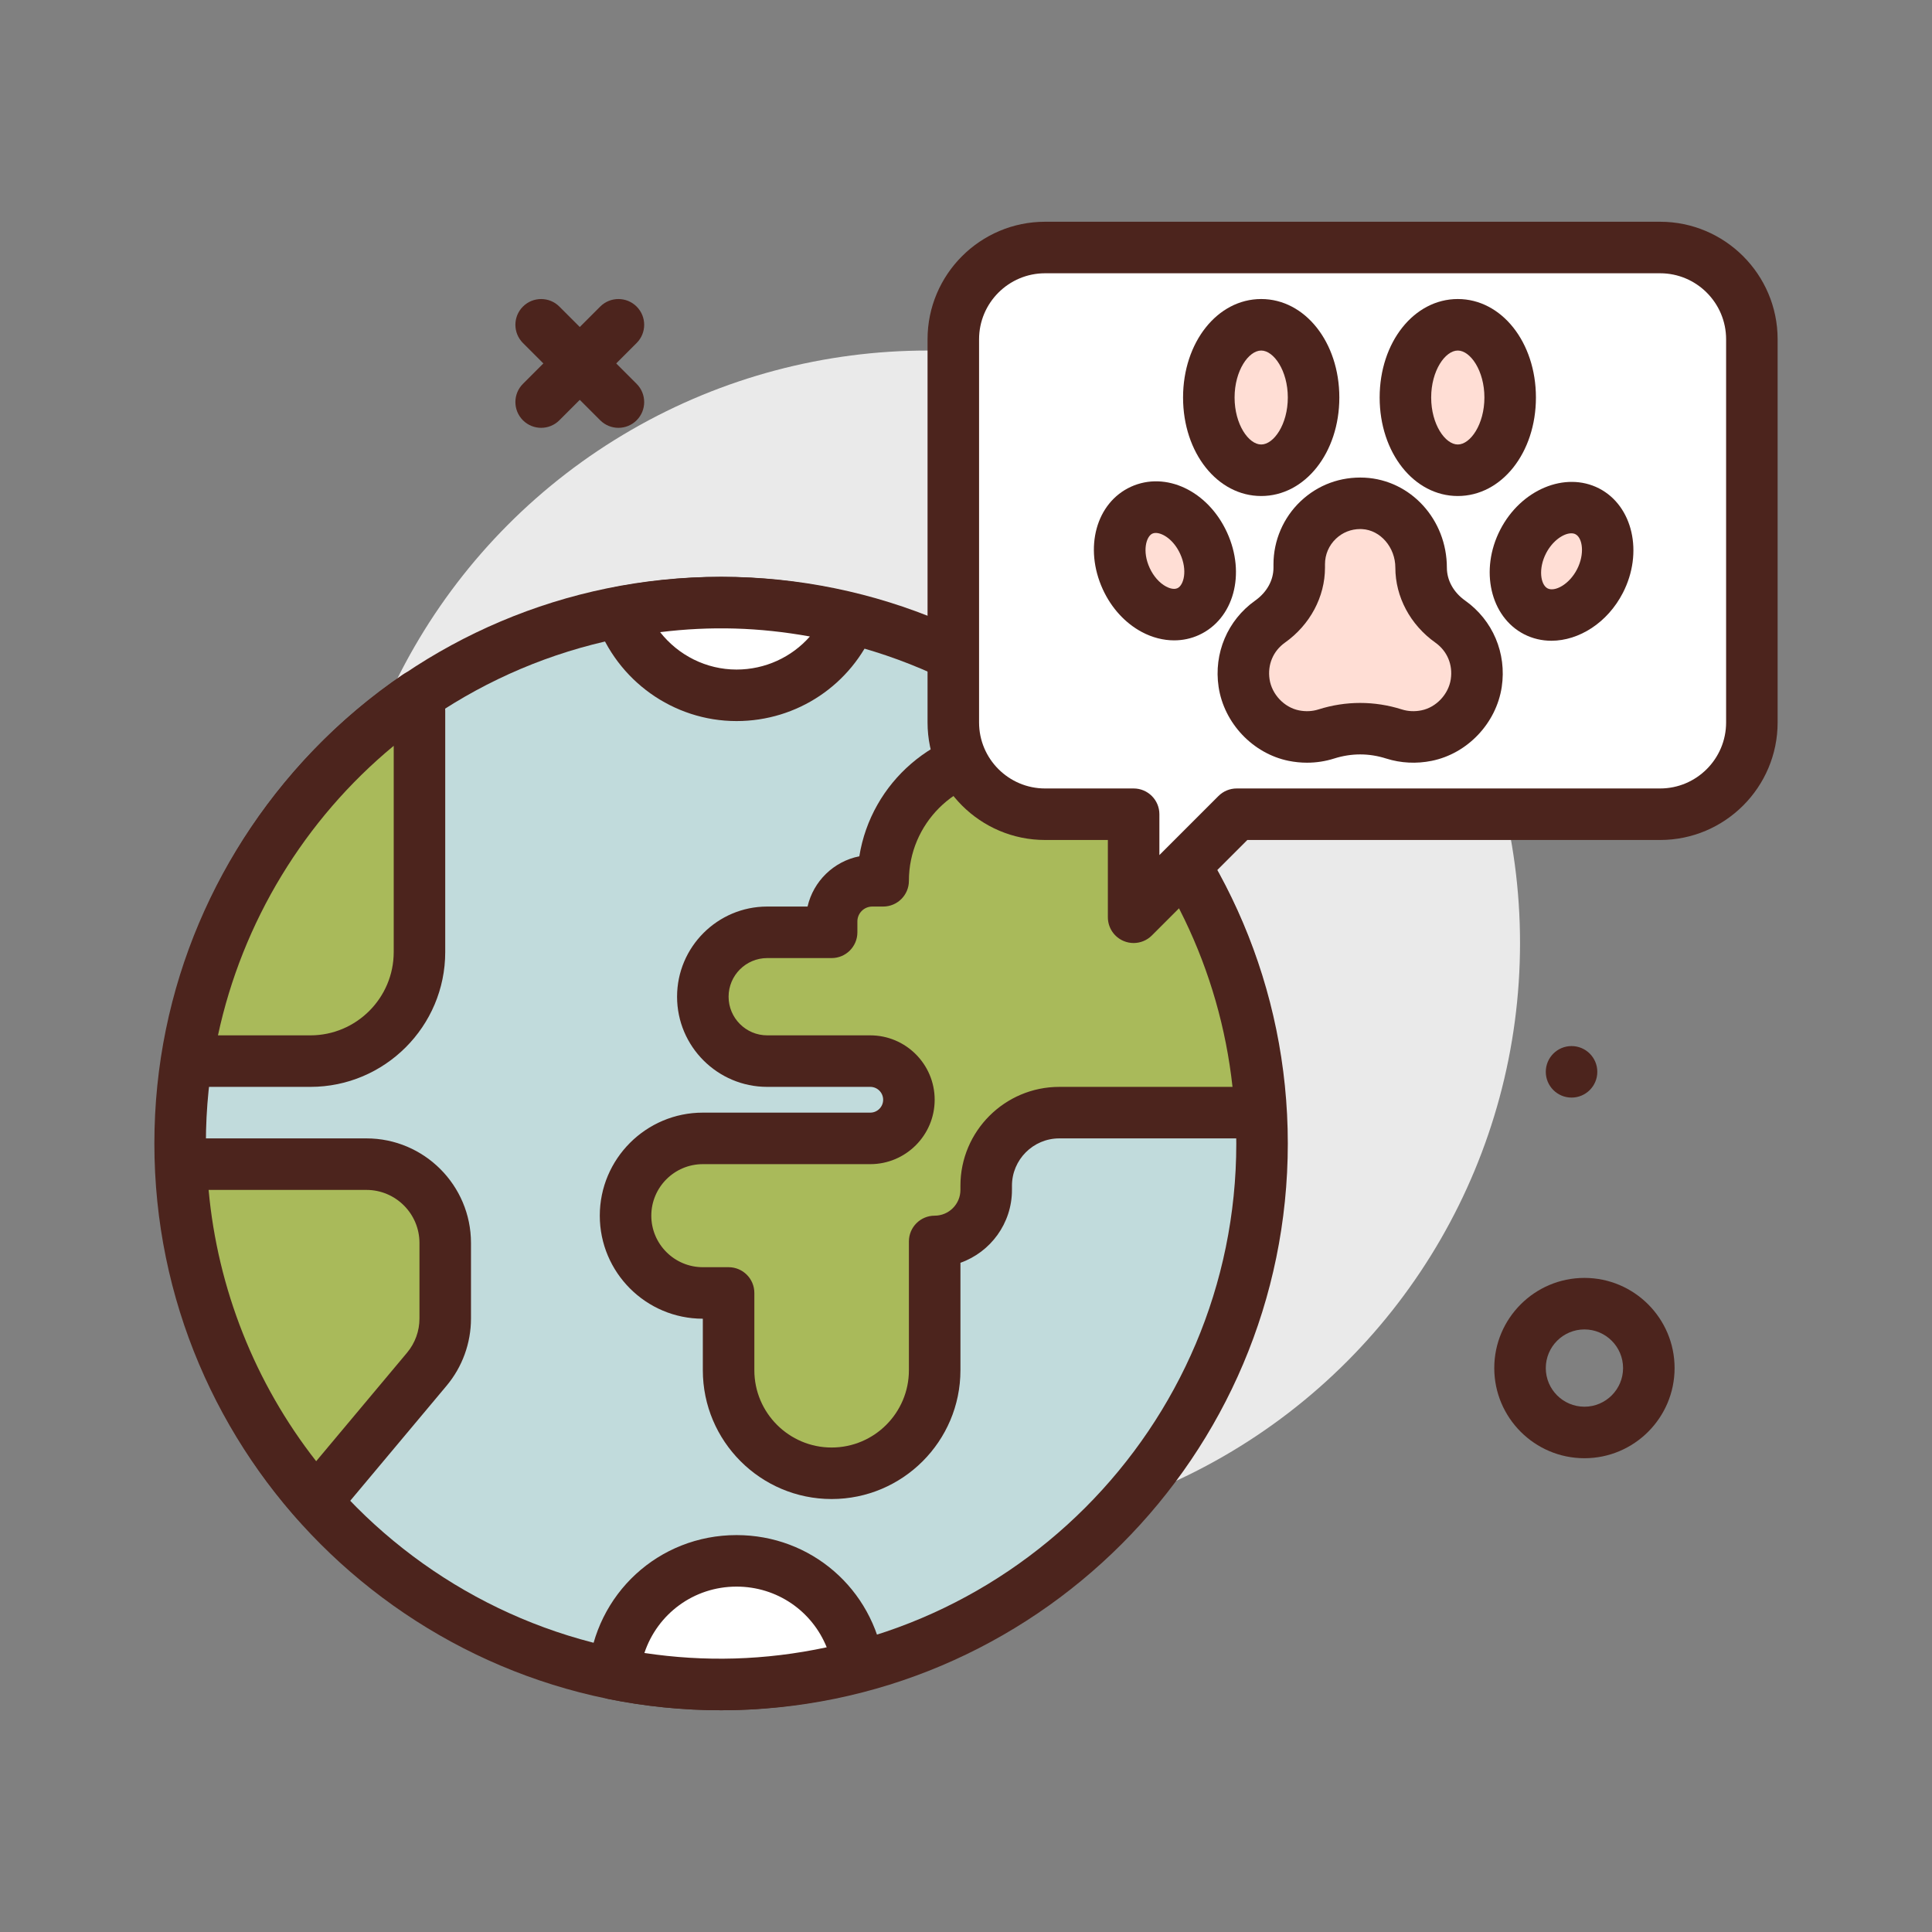 <svg xmlns="http://www.w3.org/2000/svg" id="earth" height="512" viewBox="0 0 300 300" width="512"><rect x="0" y="0" width="300" height="300" fill="#808080" stroke="none"/><g><g fill="#4c241d"><path d="m248.029 166.433c0 2.209-1.791 4-4 4s-4-1.791-4-4 1.791-4 4-4 4 1.791 4 4z"></path><path d="m96.029 66.433c-1.023 0-2.047-.391-2.828-1.172l-12-12c-1.562-1.562-1.562-4.094 0-5.656s4.094-1.562 5.656 0l12 12c1.562 1.562 1.562 4.094 0 5.656-.781.781-1.804 1.172-2.828 1.172z"></path><path d="m84.029 66.433c-1.023 0-2.047-.391-2.828-1.172-1.562-1.562-1.562-4.094 0-5.656l12-12c1.562-1.562 4.094-1.562 5.656 0s1.562 4.094 0 5.656l-12 12c-.781.781-1.804 1.172-2.828 1.172z"></path><path d="m246.029 226.433c-7.719 0-14-6.281-14-14s6.281-14 14-14 14 6.281 14 14-6.281 14-14 14zm0-20c-3.309 0-6 2.691-6 6s2.691 6 6 6 6-2.691 6-6-2.691-6-6-6z"></path></g><circle cx="144.029" cy="146.433" fill="#eaeaea" r="92"></circle><g><circle cx="111.97" cy="177.568" fill="#c1dbdc" r="84"></circle><path d="m111.971 265.567c-48.523 0-88-39.477-88-88s39.477-88 88-88 88 39.477 88 88-39.477 88-88 88zm0-168c-44.113 0-80 35.889-80 80s35.887 80 80 80 80-35.889 80-80-35.887-80-80-80z" fill="#4c241d"></path></g><g><path d="m95.338 259.906c5.378 1.081 10.937 1.661 16.633 1.661 7.378 0 14.496-1.047 21.314-2.834-1.38-9.249-9.281-16.366-18.914-16.366-10.035.001-18.178 7.726-19.033 17.539z" fill="#fff"></path><path d="m111.971 265.567c-5.816 0-11.676-.584-17.422-1.738-1.996-.4-3.371-2.24-3.195-4.27 1.051-12.08 10.949-21.191 23.016-21.191 11.543 0 21.16 8.316 22.871 19.775.301 2.02-.969 3.941-2.941 4.459-7.505 1.967-15.017 2.965-22.329 2.965zm-11.91-8.892c9.305 1.398 18.691 1.172 28.309-.883-2.27-5.625-7.699-9.424-14-9.424-6.645 0-12.286 4.238-14.309 10.307z" fill="#4c241d"></path></g><g><path d="m111.97 93.568c-5.355 0-10.575.554-15.652 1.512 2.62 7.486 9.672 12.888 18.052 12.888 8.005 0 14.854-4.905 17.735-11.869-6.462-1.593-13.181-2.531-20.135-2.531z" fill="#fff"></path><path d="m114.369 111.968c-9.793 0-18.566-6.256-21.824-15.566-.387-1.1-.273-2.314.309-3.322.586-1.01 1.578-1.715 2.723-1.932 12.758-2.402 24.824-2.049 37.488 1.066 1.133.279 2.086 1.039 2.613 2.078.523 1.041.57 2.26.125 3.336-3.606 8.711-12.02 14.34-21.434 14.34zm-11.863-13.807c2.82 3.594 7.164 5.807 11.863 5.807 4.449 0 8.559-1.92 11.391-5.135-7.887-1.42-15.367-1.641-23.254-.672z" fill="#4c241d"></path></g><g><path d="m29.047 164.768h19.15c9.354 0 16.938-7.583 16.938-16.938v-37.448c0-.816-.135-1.59-.271-2.363-18.905 12.83-32.206 33.191-35.817 56.749z" fill="#a9ba5a"></path><path d="m48.197 168.769h-19.152c-1.168 0-2.273-.51-3.035-1.395s-1.094-2.059-.918-3.211c3.695-24.109 17.375-45.777 37.523-59.453 1.125-.76 2.551-.902 3.801-.375s2.148 1.652 2.383 2.988c.156.885.336 1.889.336 3.059v37.449c0 11.545-9.391 20.938-20.938 20.938zm-14.351-8h14.352c7.133 0 12.938-5.805 12.938-12.938v-32.021c-13.837 11.437-23.513 27.339-27.29 44.959z" fill="#4c241d"></path></g><g><path d="m56.895 180.768h-28.763c.758 20.067 8.519 38.298 20.957 52.363l17.189-20.522c1.845-2.203 2.856-4.985 2.856-7.859v-11.743c0-6.76-5.48-12.239-12.239-12.239z" fill="#a9ba5a"></path><path d="m49.088 237.132c-1.145 0-2.238-.49-2.996-1.35-13.395-15.15-21.195-34.635-21.957-54.863-.043-1.086.359-2.143 1.113-2.926.754-.781 1.797-1.225 2.883-1.225h28.766c8.953 0 16.238 7.285 16.238 16.238v11.744c0 3.803-1.344 7.506-3.789 10.424l-17.192 20.526c-.746.893-1.848 1.416-3.012 1.432-.019 0-.035 0-.054 0zm-16.695-52.363c1.391 15.336 7.215 30.021 16.703 42.125l14.117-16.854c1.238-1.48 1.922-3.359 1.922-5.289v-11.744c0-4.543-3.695-8.238-8.238-8.238z" fill="#4c241d"></path></g><g><path d="m169.824 116.768h-12.69c-11.046 0-20 8.954-20 20h-1.691c-3.485 0-6.309 2.825-6.309 6.309v1.691h-10c-5.523 0-10 4.477-10 10s4.477 10 10 10h16c3.314 0 6 2.686 6 6s-2.686 6-6 6h-26c-6.627 0-12 5.373-12 12s5.373 12 12 12h4v12c0 8.836 7.163 16 16 16s16-7.164 16-16v-20c4.418 0 8-3.582 8-8v-.652c0-6.267 5.081-11.348 11.348-11.348h31.246c-1.248-22.014-10.916-41.734-25.904-56z" fill="#a9ba5a"></path><path d="m129.135 232.769c-11.027 0-20-8.973-20-20v-8c-8.824 0-16-7.178-16-16s7.176-16 16-16h26c1.102 0 2-.896 2-2s-.898-2-2-2h-16c-7.719 0-14-6.281-14-14s6.281-14 14-14h6.262c.902-3.934 4.062-7.016 8.039-7.805 1.828-11.432 11.758-20.195 23.699-20.195h12.688c1.027 0 2.016.395 2.758 1.104 16.23 15.447 25.871 36.285 27.141 58.67.062 1.098-.328 2.174-1.086 2.975-.754.799-1.805 1.252-2.906 1.252h-31.246c-4.051 0-7.348 3.297-7.348 7.348v.652c0 5.215-3.344 9.664-8 11.314v16.686c-.001 11.026-8.974 19.999-20.001 19.999zm-20-52c-4.41 0-8 3.588-8 8s3.59 8 8 8h4c2.211 0 4 1.791 4 4v12c0 6.617 5.383 12 12 12s12-5.383 12-12v-20c0-2.209 1.789-4 4-4 2.207 0 4-1.795 4-4v-.652c0-8.463 6.887-15.348 15.348-15.348h26.902c-1.996-18.211-10.121-35.072-23.184-48h-11.066c-8.824 0-16 7.178-16 16 0 2.209-1.789 4-4 4h-1.691c-1.273 0-2.309 1.035-2.309 2.309v1.691c0 2.209-1.789 4-4 4h-10c-3.309 0-6 2.691-6 6s2.691 6 6 6h16c5.516 0 10 4.486 10 10s-4.484 10-10 10z" fill="#4c241d"></path></g><g><path d="m257.778 38.433h-95.498c-7.871 0-14.251 6.38-14.251 14.251v59.498c0 7.871 6.38 14.251 14.251 14.251h13.749v16l16-16h65.749c7.871 0 14.251-6.38 14.251-14.251v-59.499c0-7.87-6.38-14.25-14.251-14.25z" fill="#fff"></path><path d="m176.029 146.433c-.516 0-1.035-.1-1.531-.305-1.496-.619-2.469-2.078-2.469-3.695v-12h-9.75c-10.062 0-18.25-8.188-18.25-18.25v-59.5c0-10.062 8.188-18.25 18.25-18.25h95.5c10.063 0 18.25 8.188 18.25 18.25v59.5c0 10.062-8.188 18.25-18.25 18.25h-64.094l-14.828 14.828c-.765.765-1.789 1.172-2.828 1.172zm-13.75-104c-5.652 0-10.25 4.598-10.25 10.25v59.5c0 5.652 4.598 10.25 10.25 10.25h13.75c2.211 0 4 1.791 4 4v6.344l9.172-9.172c.75-.75 1.766-1.172 2.828-1.172h65.75c5.652 0 10.25-4.598 10.25-10.25v-59.5c0-5.652-4.598-10.25-10.25-10.25z" fill="#4c241d"></path></g><g><path d="m220.669 88.15c0-5.124-3.837-9.717-8.954-9.985-5.457-.286-9.972 4.055-9.972 9.45v.536c0 3.376-1.771 6.418-4.525 8.37-2.894 2.052-4.631 5.611-4.037 9.556.602 3.993 3.753 7.345 7.711 8.147 1.783.361 3.503.242 5.056-.251 3.462-1.099 7.053-1.099 10.515 0 1.553.493 3.273.612 5.056.251 3.957-.802 7.109-4.155 7.71-8.147.594-3.945-1.143-7.504-4.037-9.556-2.752-1.954-4.523-4.996-4.523-8.371z" fill="#ffded5"></path><path d="m202.951 118.431c-.949 0-1.906-.096-2.855-.287-5.551-1.127-10.02-5.844-10.871-11.473-.785-5.23 1.391-10.371 5.676-13.412 1.809-1.281 2.844-3.145 2.844-5.109v-.535c0-3.678 1.531-7.238 4.199-9.768 2.699-2.564 6.219-3.863 9.984-3.676 7.145.373 12.742 6.514 12.742 13.979 0 1.967 1.035 3.83 2.836 5.107 4.293 3.041 6.469 8.182 5.684 13.414-.852 5.631-5.32 10.348-10.875 11.471-2.367.482-4.812.357-7.062-.357-2.684-.855-5.406-.852-8.098 0-1.348.429-2.77.646-4.204.646zm8.258-36.28c-1.41 0-2.738.525-3.762 1.498-1.098 1.043-1.703 2.451-1.703 3.965v.535c0 4.525-2.324 8.875-6.215 11.635-1.836 1.305-2.734 3.434-2.391 5.695.352 2.332 2.262 4.359 4.551 4.824 1.051.213 2.082.162 3.043-.143 4.242-1.344 8.707-1.342 12.941-.002.973.309 2.004.355 3.051.143 2.289-.463 4.199-2.49 4.551-4.822.344-2.262-.555-4.391-2.395-5.695-3.891-2.758-6.211-7.107-6.211-11.635 0-3.154-2.316-5.842-5.16-5.99-.101-.006-.202-.008-.3-.008z" fill="#4c241d"></path></g><g><ellipse cx="242.476" cy="87.161" fill="#ffded5" rx="8.728" ry="6.709" transform="matrix(.457 -.89 .89 .457 54.132 262.996)"></ellipse><path d="m240.9 99.495c-1.461 0-2.902-.326-4.242-1.012-5.25-2.701-6.914-9.975-3.707-16.217s10.082-9.121 15.344-6.428c5.25 2.701 6.914 9.975 3.707 16.217-2.391 4.653-6.824 7.44-11.102 7.44zm3.09-16.683c-1.191 0-2.91 1.143-3.922 3.111-1.219 2.369-.867 4.871.246 5.445 1.109.566 3.352-.6 4.57-2.969 1.219-2.369.867-4.871-.246-5.445-.187-.096-.406-.142-.648-.142zm4.453 7.416h.039z" fill="#4c241d"></path></g><g><ellipse cx="226.365" cy="61.726" fill="#ffded5" rx="8.133" ry="11.294"></ellipse><path d="m226.365 77.021c-6.805 0-12.133-6.719-12.133-15.295s5.328-15.293 12.133-15.293 12.133 6.717 12.133 15.293-5.328 15.295-12.133 15.295zm0-22.588c-1.949 0-4.133 3.119-4.133 7.293 0 4.176 2.184 7.295 4.133 7.295s4.133-3.119 4.133-7.295c0-4.174-2.184-7.293-4.133-7.293z" fill="#4c241d"></path></g><g><ellipse cx="195.837" cy="61.726" fill="#ffded5" rx="8.133" ry="11.294"></ellipse><path d="m195.838 77.021c-6.805 0-12.133-6.719-12.133-15.295s5.328-15.293 12.133-15.293 12.133 6.717 12.133 15.293-5.328 15.295-12.133 15.295zm0-22.588c-1.949 0-4.133 3.119-4.133 7.293 0 4.176 2.184 7.295 4.133 7.295s4.133-3.119 4.133-7.295c0-4.174-2.184-7.293-4.133-7.293z" fill="#4c241d"></path></g><g><ellipse cx="180.889" cy="87.095" fill="#ffded5" rx="6.608" ry="8.663" transform="matrix(.909 -.417 .417 .909 -19.839 83.267)"></ellipse><path d="m182.318 99.435c-1.672 0-3.391-.434-5.004-1.293-2.59-1.379-4.742-3.73-6.07-6.627-2.957-6.457-1.039-13.453 4.367-15.932 5.422-2.465 11.965.641 14.922 7.094 2.957 6.455 1.039 13.453-4.367 15.93-1.207.552-2.516.828-3.848.828zm-2.859-16.68c-.195 0-.367.035-.516.102-.965.443-1.613 2.738-.426 5.326.59 1.291 1.523 2.348 2.555 2.896.324.172 1.129.541 1.758.256.969-.445 1.613-2.738.43-5.326-1.004-2.196-2.715-3.254-3.801-3.254z" fill="#4c241d"></path></g></g></svg>